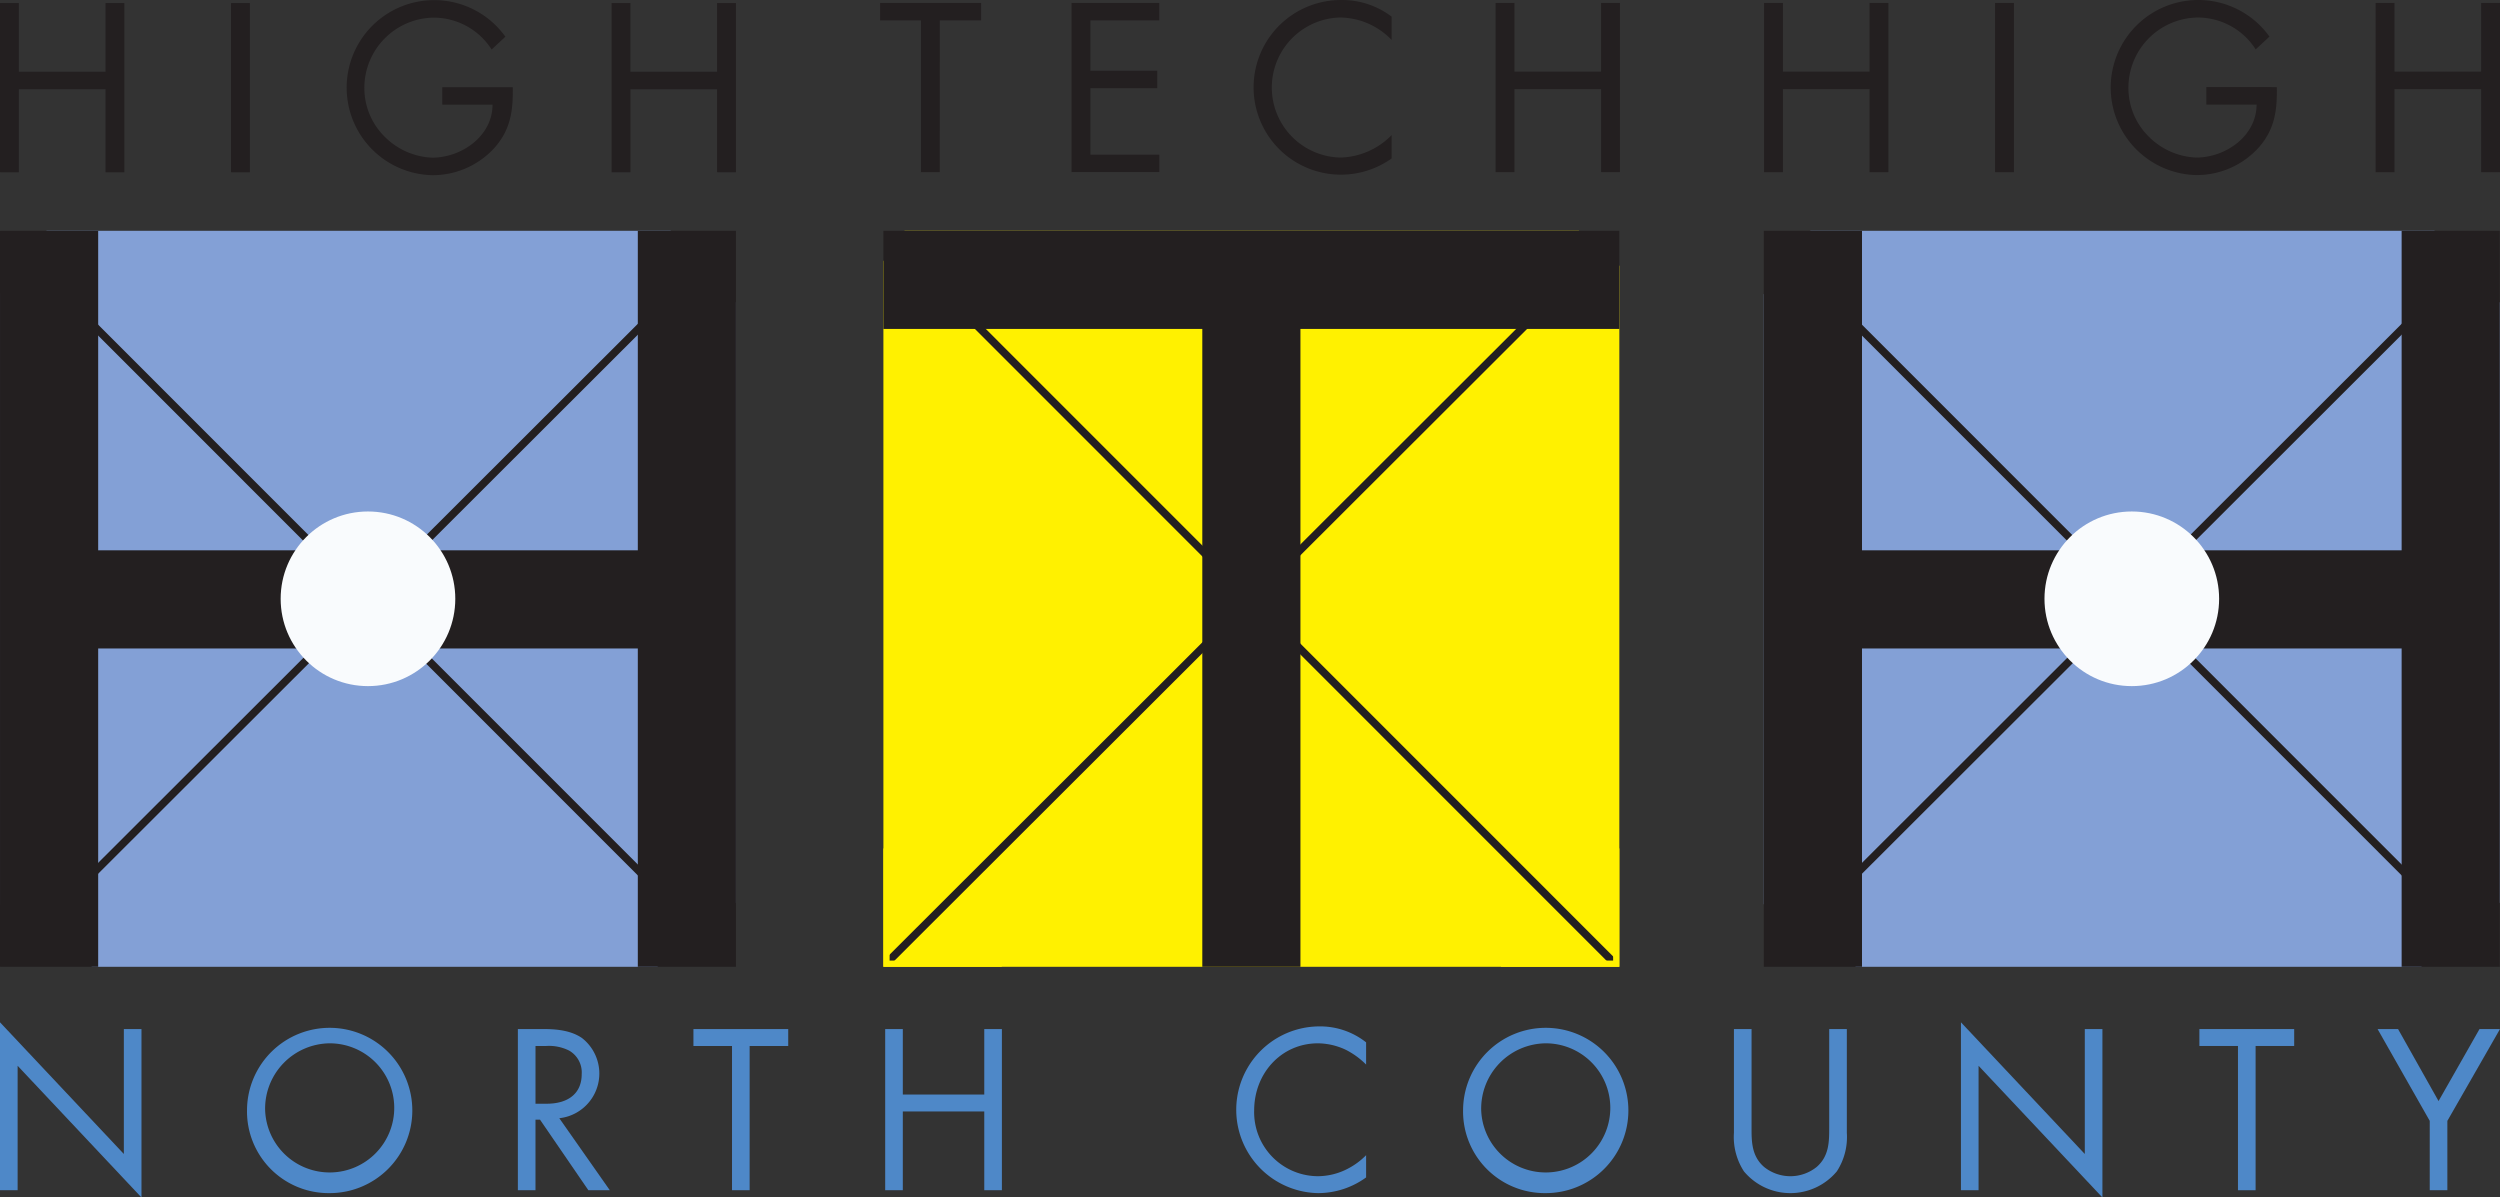 <svg xmlns="http://www.w3.org/2000/svg" viewBox="0 0 400.368 191.771"><rect x="0" y="0" width="400.368" height="191.771" fill="#333333" stroke="none"/><defs><style>.a{fill:#4e88c8;}.b{fill:#fff100;}.c{fill:#231f20;}.d{fill:#83a0d6;}.e{fill:#f9fbfd;}</style></defs><path class="a" d="M0,190.611V163.718L19.834,184.806V164.801h2.823v26.97L2.823,170.683V190.611Z"/><path class="a" d="M39.56,177.725A13.236,13.236,0,1,1,52.796,191.075,13.081,13.081,0,0,1,39.56,177.725Zm2.899,0A10.341,10.341,0,1,0,52.796,167.084,10.457,10.457,0,0,0,42.459,177.725Z"/><path class="a" d="M87.017,164.801c1.716,0,4.272.116,6.179,1.432a7.202,7.202,0,0,1-3.624,12.847l8.087,11.531H94.225l-7.743-11.299h-.725V190.611H82.935V164.801Zm-1.259,11.957h1.793c3.509,0,5.607-1.703,5.607-4.721a4.031,4.031,0,0,0-2.022-3.792,7.173,7.173,0,0,0-3.662-.735H85.758Z"/><path class="a" d="M120.053,167.51V190.611h-2.823V167.51h-6.179v-2.709h15.181v2.709Z"/><path class="a" d="M144.583,175.287h13.045V164.801h2.823V190.611h-2.823V177.996H144.583V190.611h-2.823V164.801h2.823Z"/><path class="a" d="M218.779,170.489a12.547,12.547,0,0,0-3.318-2.399,10.71,10.71,0,0,0-4.387-1.006c-5.874,0-10.223,4.798-10.223,10.757a10.252,10.252,0,0,0,10.261,10.525,10.461,10.461,0,0,0,4.73-1.199,11.587,11.587,0,0,0,2.937-2.167v3.56a13.114,13.114,0,0,1-7.667,2.515,13.351,13.351,0,0,1,.152-26.7,11.872,11.872,0,0,1,7.514,2.554Z"/><path class="a" d="M234.309,177.725a13.236,13.236,0,1,1,13.236,13.35A13.081,13.081,0,0,1,234.309,177.725Zm2.899,0a10.341,10.341,0,1,0,10.337-10.641A10.457,10.457,0,0,0,237.208,177.725Z"/><path class="a" d="M280.506,180.627c0,2.167,0,4.527,2.022,6.269a6.721,6.721,0,0,0,8.392,0c2.022-1.741,2.022-4.102,2.022-6.269v-15.826h2.823V181.401a10.085,10.085,0,0,1-1.602,6.191,9.684,9.684,0,0,1-14.876,0,10.085,10.085,0,0,1-1.602-6.191V164.801h2.823Z"/><path class="a" d="M314.04,190.611V163.718l19.834,21.089V164.801h2.823v26.97L316.862,170.683V190.611Z"/><path class="a" d="M361.228,167.51V190.611h-2.823V167.51h-6.179v-2.709h15.181v2.709Z"/><path class="a" d="M389.115,179.505l-8.353-14.704h3.28l6.485,11.531,6.56-11.531h3.28l-8.429,14.704V190.611h-2.823Z"/><polygon class="b" points="144.867 36.964 252.844 36.964 259.333 42.575 259.333 154.829 141.474 154.829 141.474 41.834 144.867 36.964"/><rect class="c" x="118.004" y="95.279" width="164.799" height="1.236" transform="translate(-9.163 169.649) rotate(-44.96)"/><rect class="c" x="199.696" y="13.814" width="1.235" height="164.377" transform="translate(-9.224 169.734) rotate(-44.993)"/><polygon class="c" points="259.333 36.964 259.333 52.677 208.261 52.677 208.261 154.829 192.546 154.829 192.546 52.677 141.474 52.677 141.474 36.964 259.333 36.964"/><polygon class="b" points="160.428 153.834 142.469 153.834 142.469 135.875 141.474 135.875 141.474 153.834 141.474 154.829 141.474 154.829 142.469 154.829 142.469 154.829 160.428 154.829 160.428 153.834"/><polygon class="b" points="240.379 153.833 258.338 153.833 258.338 135.874 259.333 135.874 259.333 153.833 259.333 154.828 259.333 154.829 258.338 154.829 258.338 154.828 240.379 154.828 240.379 153.833"/><polygon class="d" points="7.459 36.964 107.402 36.964 117.859 48.471 117.859 144.547 105.258 154.827 14.772 154.827 0.002 144.8 0.002 47.127 7.459 36.964"/><polygon class="c" points="14.457 139.442 104.935 49.073 105.031 50.724 14.721 140.924 14.457 139.442"/><polygon class="c" points="105.585 143.632 12.001 50.024 12.349 48.625 105.786 142.086 105.585 143.632"/><polygon class="c" points="117.859 36.964 117.859 154.827 102.144 154.827 102.144 103.851 15.723 103.851 15.723 154.827 0.002 154.827 0.002 36.964 15.723 36.964 15.723 88.131 102.144 88.131 102.144 36.964 117.859 36.964"/><circle class="e" cx="58.93" cy="95.896" r="13.984"/><polygon class="d" points="289.931 36.964 389.873 36.964 400.331 48.471 400.331 144.547 387.73 154.827 297.243 154.827 282.473 144.8 282.473 47.127 289.931 36.964"/><polygon class="c" points="296.929 139.442 387.406 49.073 387.502 50.724 297.193 140.924 296.929 139.442"/><polygon class="c" points="388.057 143.632 294.472 50.024 294.82 48.625 388.257 142.086 388.057 143.632"/><polygon class="c" points="400.331 36.964 400.331 154.827 384.615 154.827 384.615 103.851 298.194 103.851 298.194 154.827 282.473 154.827 282.473 36.964 298.194 36.964 298.194 88.131 384.615 88.131 384.615 36.964 400.331 36.964"/><circle class="e" cx="341.402" cy="95.896" r="13.984"/><path class="c" d="M16.896,11.488V.488h3.019V27.591h-3.019V14.291H3.021V27.591H.002V.488h3.019V11.488Z"/><path class="c" d="M40.019,27.591H36.999V.488h3.02Z"/><path class="c" d="M82.117,13.967c.072,3.666-.324,6.686-2.797,9.562a13.392,13.392,0,0,1-10.03,4.528A14.02,14.02,0,1,1,80.937,5.878l-2.204,2.051a11.024,11.024,0,0,0-9.311-5.104,11.246,11.246,0,0,0-11.07,11.319,10.927,10.927,0,0,0,3.163,7.657,11.394,11.394,0,0,0,7.693,3.45c4.708,0,9.668-3.45,9.668-8.484H70.83V13.965Z"/><path class="c" d="M114.839,11.488V.488H117.859V27.591H114.839V14.291h-13.875V27.591H97.943V.488h3.02V11.488Z"/><path class="c" d="M299.404,11.469V.469h3.019V27.572h-3.019V14.272h-13.875V27.572h-3.019V.469h3.019V11.469Z"/><path class="c" d="M322.528,27.572h-3.02V.469h3.02Z"/><path class="c" d="M364.626,13.949c.072,3.666-.324,6.686-2.797,9.562A13.392,13.392,0,0,1,351.799,28.038a14.02,14.02,0,1,1,11.647-22.178l-2.204,2.051a11.024,11.024,0,0,0-9.311-5.104A11.246,11.246,0,0,0,340.86,14.126a10.927,10.927,0,0,0,3.163,7.657,11.394,11.394,0,0,0,7.693,3.45c4.708,0,9.668-3.45,9.668-8.484H353.338V13.946Z"/><path class="c" d="M397.347,11.469V.469h3.02V27.572h-3.02V14.272h-13.875V27.572h-3.02V.469h3.02V11.469Z"/><path class="c" d="M150.501,27.568h-3.019V3.272H140.941V.469h16.181V3.272h-6.614Z"/><path class="c" d="M171.606.469h14.053V3.272h-11.033v8.052H185.335v2.803H174.626V24.765h11.033v2.796H171.606Z"/><path class="c" d="M222.866,6.398a11.6,11.6,0,0,0-8.266-3.595,11.217,11.217,0,0,0,.072,22.428,11.865,11.865,0,0,0,8.194-3.595V25.373A13.985,13.985,0,1,1,214.775.003H214.78a13.089,13.089,0,0,1,8.086,2.663Z"/><path class="c" d="M256.408,11.467V.469h3.02V27.568h-3.02V14.27h-13.873V27.568h-3.019V.469h3.019V11.467Z"/></svg>